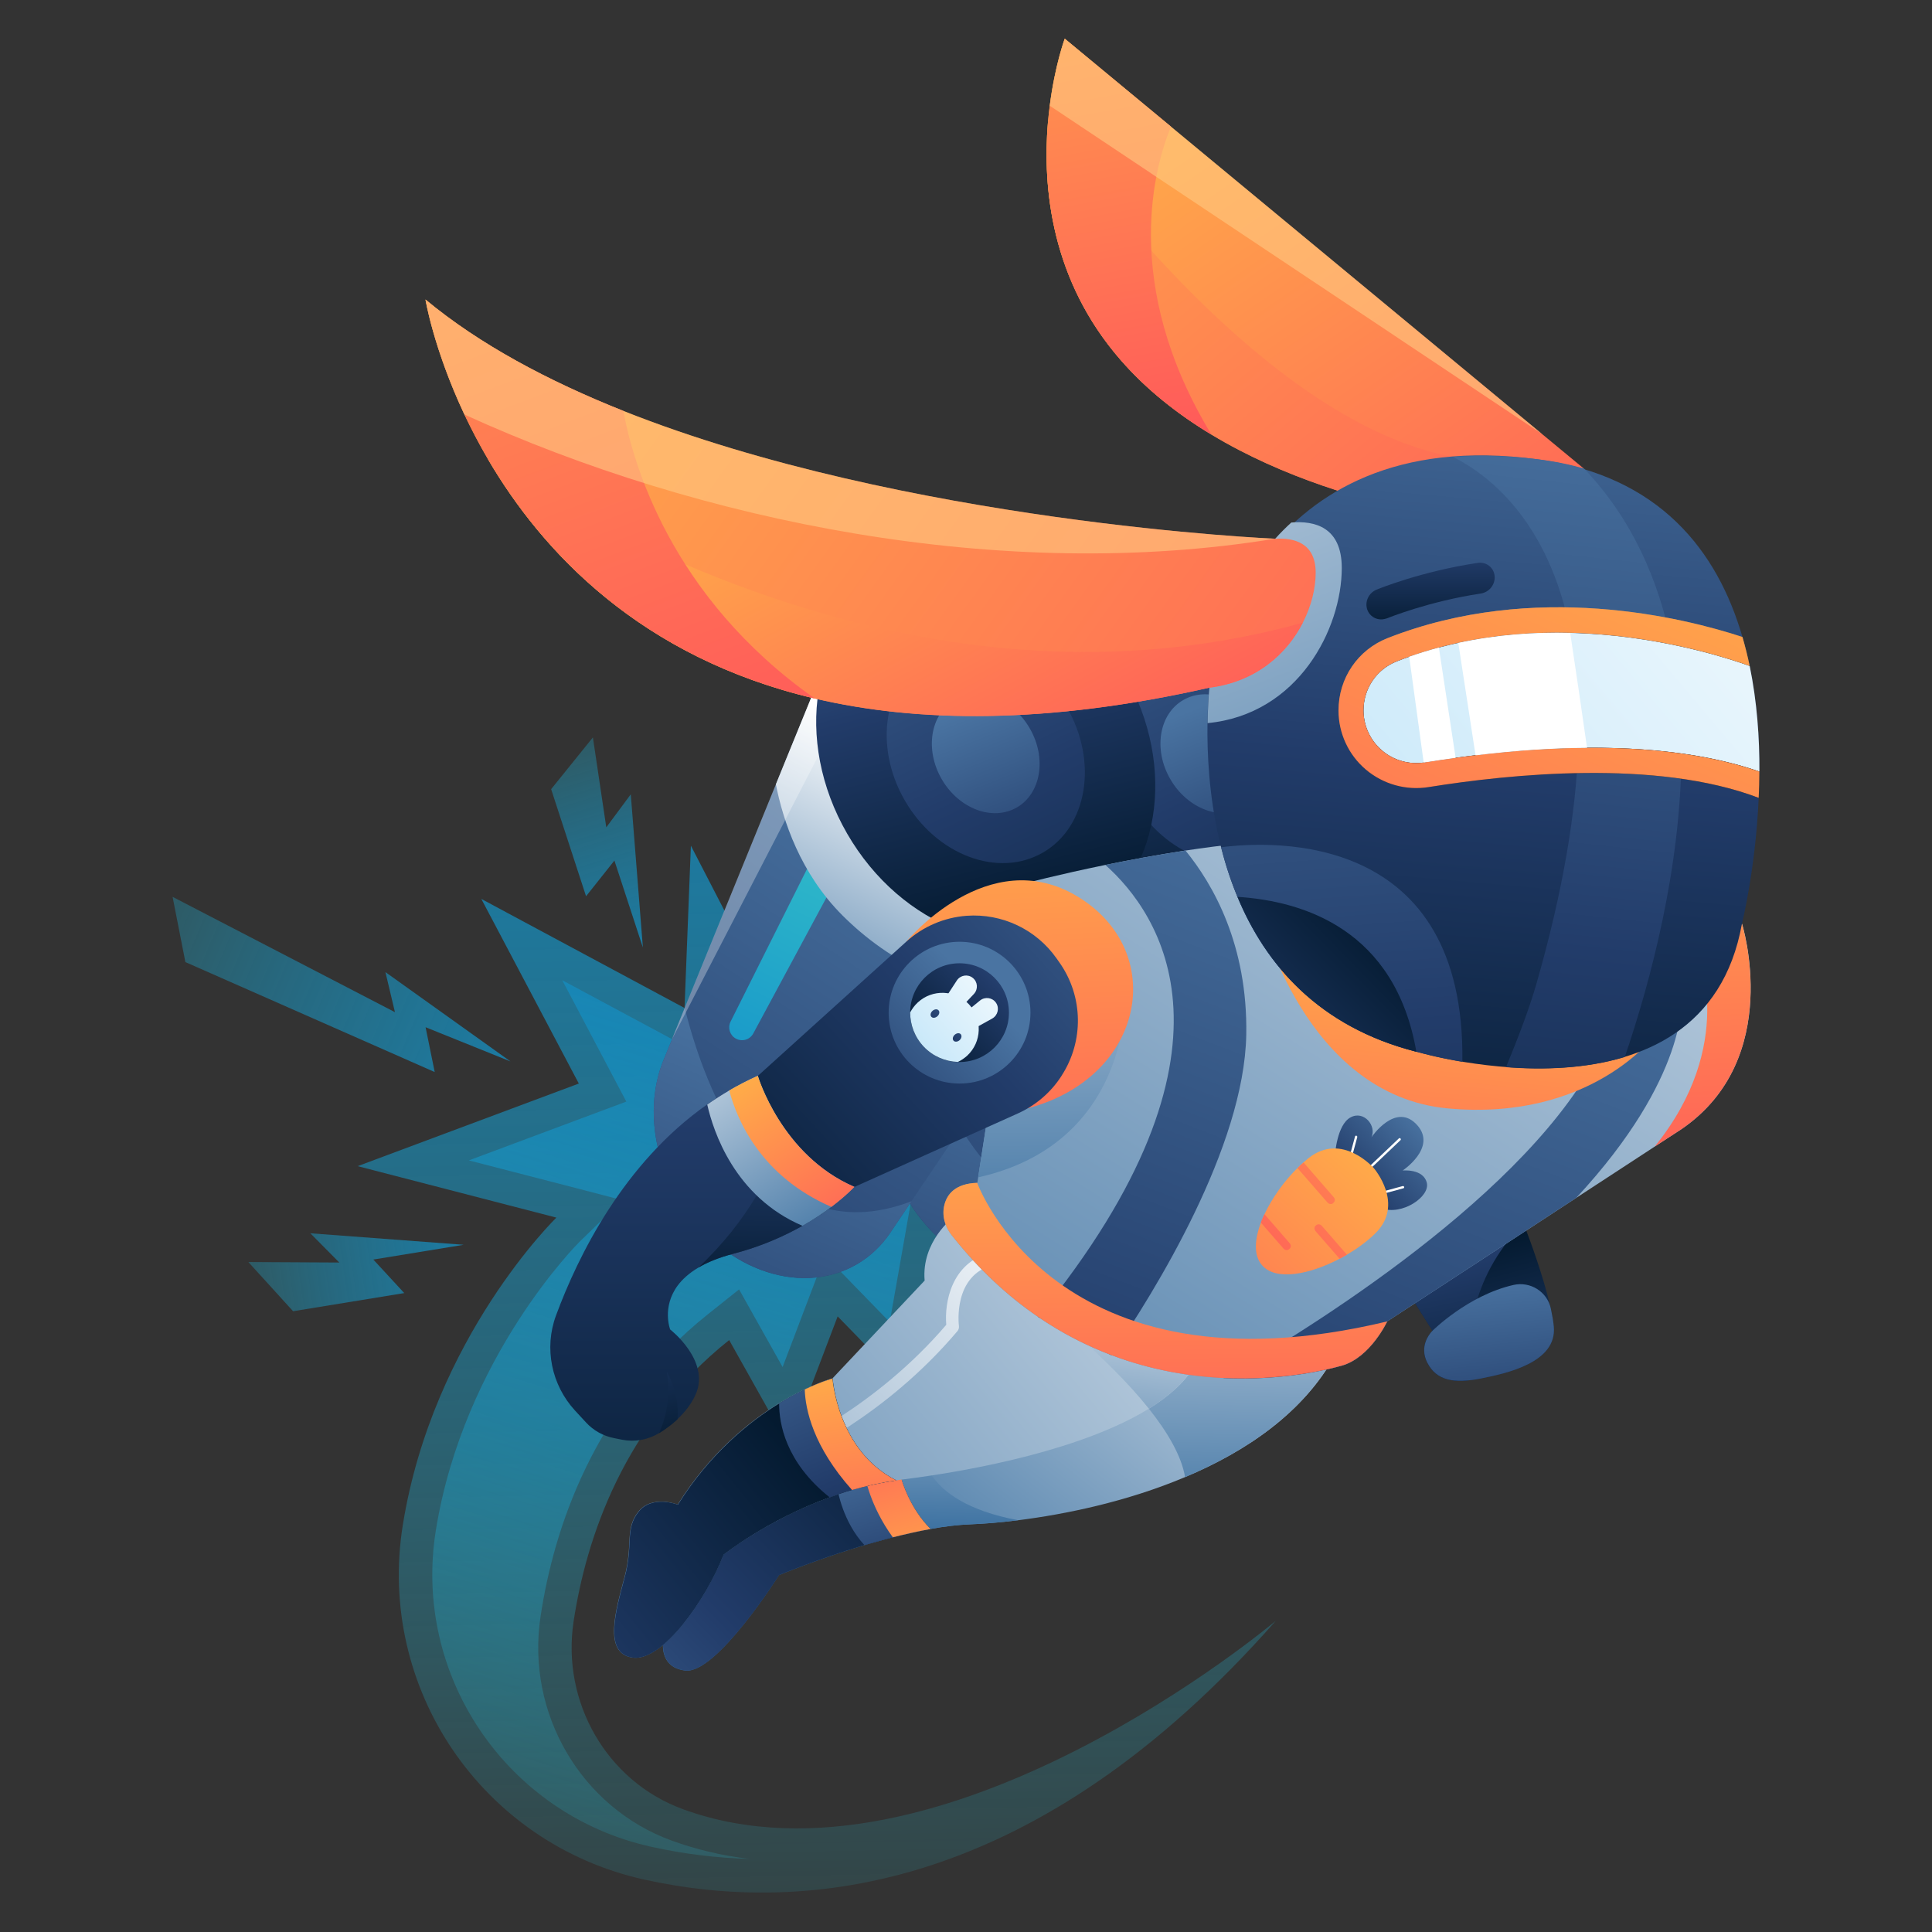<svg width="1500" height="1500" viewBox="0 0 1500 1500" fill="none" xmlns="http://www.w3.org/2000/svg">
<rect x="0" y="0" width="1500" height="1500" fill="#333333" stroke="none"/>
<path d="M445.31 1259.07C455.165 1194.02 484.348 1105.64 566.122 1040.43L612.167 1122.5L650.359 1022.03L707.647 1080.92L733.211 935.422L580.598 742.112L536.4 656.582L531.472 782.607L373.7 697.923L449.391 841.269L277.682 905.398L431.989 945.353C431.989 945.353 336.278 1038.27 312.793 1183.7C292.235 1310.72 374.239 1431.28 499.902 1459.23C624.795 1486.94 804.666 1469.54 990.543 1258.37C990.543 1258.37 730.824 1477.63 530.394 1404.72C471.027 1383.09 435.916 1321.5 445.31 1259.07Z" fill="url(#paint0_linear_200_2)"/>
<path d="M707.953 929.109L690.782 1026.5L668.915 1004.02L640.502 974.761L626.026 1012.87L607.623 1061.37L588.758 1027.73L573.82 1001.09L549.95 1020.11C460.862 1091.09 429.908 1187.09 419.667 1255.14C408.348 1330.28 451.16 1403.41 521.538 1429.05C540.556 1435.98 560.73 1440.75 581.751 1443.22C556.418 1442.6 530.778 1439.37 505.522 1433.82C393.487 1408.96 320.107 1300.95 338.433 1187.86C360.224 1053.29 449.235 964.83 450.082 963.983L483.192 931.804L438.532 920.179L363.997 900.933L458.629 865.597L486.272 855.281L472.489 829.183L436.53 761.051L519.305 805.471L555.879 825.102L557.496 783.607L558.574 755.97L558.651 756.201L560.191 758.125L707.953 929.109Z" fill="url(#paint1_linear_200_2)"/>
<path d="M1044.29 695.69L997.781 765.362L884.976 932.65L868.421 957.286C861.722 967.14 853.022 975.531 842.396 981.69C797.274 1007.71 734.981 984.154 703.18 929.109C682.237 892.926 679.773 852.124 693.325 821.022L698.792 807.627L708.955 782.683L779.795 609.005L786.34 592.915L817.371 516.854L820.682 508.77L1044.29 695.69Z" fill="url(#paint2_linear_200_2)"/>
<path d="M885.053 932.651L868.498 957.286C861.799 967.14 853.098 975.531 842.472 981.69C797.35 1007.71 735.057 984.154 703.257 929.109C682.313 892.926 679.849 852.124 693.401 821.022L709.032 782.683C723.585 840.73 770.554 976.301 885.053 932.651Z" fill="url(#paint3_linear_200_2)"/>
<path d="M858.104 624.325L762.24 802.392C759.622 807.242 753.616 809.012 748.765 806.395C744.068 803.854 742.22 798.004 744.607 793.23L835.158 612.392C838.315 606.003 846.092 603.462 852.483 606.619C858.874 609.775 861.415 617.55 858.258 623.94C858.258 624.094 858.181 624.248 858.104 624.325Z" fill="url(#paint4_linear_200_2)"/>
<path d="M1044.29 695.69L997.781 765.362C924.323 782.222 865.341 744.499 831.616 710.856C798.814 678.138 785.339 637.182 779.795 608.928L786.34 592.838L820.682 508.693L1044.29 695.69Z" fill="url(#paint5_linear_200_2)"/>
<path opacity="0.3" d="M840.78 532.559L698.793 807.55L709.034 782.607L779.873 608.928L786.418 592.838L817.449 516.777L840.78 532.559Z" fill="white"/>
<path d="M1050.37 523.166C1092.26 595.686 1078.09 682.295 1018.65 716.553C959.279 750.812 877.12 719.787 835.233 647.267C793.345 574.747 807.513 488.138 866.956 453.88C926.4 419.621 1008.48 450.646 1050.37 523.166Z" fill="url(#paint6_linear_200_2)"/>
<path d="M1005.63 548.956C1030.12 591.375 1021.8 641.954 987.078 661.971C952.351 681.987 904.38 663.895 879.894 621.476C855.409 579.058 863.725 528.478 898.451 508.462C933.178 488.446 981.226 506.538 1005.63 548.956Z" fill="url(#paint7_linear_200_2)"/>
<path d="M976.991 565.508C990.312 588.527 985.769 616.087 966.904 626.942C948.039 637.797 921.936 627.943 908.615 604.925C895.294 581.906 899.837 554.345 918.702 543.491C937.567 532.559 963.67 542.49 976.991 565.508Z" fill="url(#paint8_linear_200_2)"/>
<path d="M866.881 695.69L820.373 765.362L707.646 932.65L691.091 957.286C684.392 967.14 675.691 975.531 665.066 981.69C619.944 1007.71 557.651 984.154 525.85 929.109C504.907 892.926 502.443 852.124 515.994 821.022L521.461 807.627L531.625 782.683L602.465 609.005L609.01 592.915L640.041 516.854L643.352 508.77L866.881 695.69Z" fill="url(#paint9_linear_200_2)"/>
<path d="M707.646 932.651L691.091 957.286C684.392 967.14 675.691 975.531 665.066 981.69C619.944 1007.71 557.651 984.154 525.85 929.109C504.907 892.926 502.443 852.124 515.994 821.022L531.625 782.683C546.101 840.73 593.071 976.301 707.646 932.651Z" fill="url(#paint10_linear_200_2)"/>
<path d="M680.696 624.325L584.832 802.392C582.214 807.242 576.208 809.012 571.357 806.395C566.66 803.854 564.812 798.004 567.199 793.23L657.75 612.392C660.907 606.003 668.684 603.462 675.075 606.619C681.466 609.775 684.007 617.55 680.85 623.94C680.773 624.094 680.696 624.248 680.696 624.325Z" fill="url(#paint11_linear_200_2)"/>
<path d="M866.88 695.69L820.372 765.362C746.915 782.222 687.933 744.499 654.207 710.856C621.406 678.138 607.931 637.182 602.387 608.928L608.932 592.838L643.273 508.693L866.88 695.69Z" fill="url(#paint12_linear_200_2)"/>
<path opacity="0.3" d="M663.372 532.559L521.385 807.55L531.549 782.607L602.388 608.928L608.933 592.838L639.964 516.777L663.372 532.559Z" fill="white"/>
<path d="M872.887 523.166C914.774 595.686 900.607 682.295 841.163 716.553C781.796 750.812 699.638 719.787 657.75 647.267C615.862 574.747 630.03 488.138 689.474 453.88C748.918 419.621 830.999 450.646 872.887 523.166Z" fill="url(#paint13_linear_200_2)"/>
<path d="M828.228 548.956C852.714 591.375 844.398 641.954 809.672 661.971C774.945 681.987 726.974 663.895 702.488 621.476C678.002 579.058 686.318 528.478 721.045 508.462C755.772 488.446 803.743 506.538 828.228 548.956Z" fill="url(#paint14_linear_200_2)"/>
<path d="M799.506 565.508C812.827 588.527 808.284 616.087 789.419 626.942C770.555 637.797 744.452 627.943 731.131 604.925C717.81 581.906 722.353 554.345 741.218 543.491C760.16 532.559 786.262 542.49 799.506 565.508Z" fill="url(#paint15_linear_200_2)"/>
<path d="M1036.51 1052.13C1011.95 1096.86 967.52 1126.88 920.089 1146.82C874.736 1165.99 826.688 1175.77 790.499 1180.31C775.869 1182.16 763.241 1183.08 753.539 1183.47C743.837 1183.85 733.288 1185.08 722.431 1187.09C706.8 1189.86 690.476 1194.01 675.23 1198.4C636.885 1209.57 604.776 1222.88 604.776 1222.88C604.776 1222.88 556.343 1299.64 532.165 1297.02C517.689 1295.4 514.686 1285.17 514.609 1277.24C514.609 1271.92 515.841 1267.61 515.841 1267.61L532.858 1178.77L655.441 1100.32L764.935 1030.27L835.081 1035.96L893.986 1040.74L1036.51 1052.13Z" fill="url(#paint16_linear_200_2)"/>
<path d="M1036.51 1052.13C1011.95 1096.86 967.52 1126.88 920.088 1146.82C917.316 1130.35 906.459 1111.87 891.983 1093.7C875.505 1072.99 854.407 1052.67 835.08 1035.81C807.207 1011.41 783.26 994.316 783.26 994.316L807.592 987.156L894.062 1040.58L1036.51 1052.13Z" fill="url(#paint17_linear_200_2)"/>
<path d="M790.574 1180.31C775.944 1182.16 763.317 1183.08 753.615 1183.47C743.913 1183.85 733.364 1185.08 722.507 1187.09C706.876 1189.86 690.552 1194.01 675.306 1198.4C672.996 1179.23 668.992 1140.36 668.992 1140.36L715.808 1121.8C715.731 1121.8 711.188 1165.61 790.574 1180.31Z" fill="url(#paint18_linear_200_2)"/>
<path d="M722.508 1187.09C705.414 1190.17 687.55 1194.78 671.149 1199.63C634.652 1210.49 604.93 1222.88 604.93 1222.88C604.93 1222.88 556.497 1299.64 532.319 1297.02C508.142 1294.4 515.995 1267.54 515.995 1267.54L533.012 1178.69L655.596 1100.25L707.493 1093.78L709.187 1093.55L717.349 1092.55L714.115 1103.1L700.024 1148.82C699.947 1148.82 706.415 1171.3 722.508 1187.09Z" fill="url(#paint19_linear_200_2)"/>
<path d="M722.508 1187.09C712.806 1188.86 702.95 1191.09 693.171 1193.55C685.702 1195.48 678.31 1197.56 671.149 1199.63C654.286 1181.47 650.359 1156.83 650.359 1156.83L707.493 1093.78L708.648 1092.55L709.187 1093.55L714.115 1103.1L708.34 1121.8L700.024 1148.82C699.947 1148.82 706.415 1171.3 722.508 1187.09Z" fill="url(#paint20_linear_200_2)"/>
<path d="M722.506 1187.09C712.804 1188.86 702.948 1191.09 693.169 1193.55C675.151 1168.76 671.609 1146.05 671.609 1146.05C671.609 1146.05 693.862 1131.35 708.338 1121.73L700.022 1148.75C699.945 1148.82 706.413 1171.3 722.506 1187.09Z" fill="url(#paint21_linear_200_2)"/>
<path d="M927.096 1060.98C919.704 1073.3 907.461 1084.16 891.984 1093.7C842.089 1124.5 758.929 1141.51 699.948 1148.75C698.562 1148.9 697.176 1149.13 695.79 1149.36C620.484 1159.99 561.657 1207.1 561.657 1207.1C552.494 1230.81 533.321 1261.61 514.687 1277.16C506.448 1284.01 498.286 1287.94 491.202 1286.94C468.025 1283.78 478.035 1250.14 484.888 1224.42C491.741 1198.63 484.888 1187.63 495.437 1173.92C505.986 1160.22 526.16 1168.15 526.16 1168.15C575.901 1088.93 646.356 1070.15 646.356 1070.15L717.889 994.239C715.271 963.83 739.987 945.276 739.987 945.276L807.67 987.079L894.14 1040.51L927.096 1060.98Z" fill="url(#paint22_linear_200_2)"/>
<path d="M614.093 1131.81C612.245 1131.81 610.397 1130.73 609.627 1128.89C608.549 1126.42 609.704 1123.57 612.168 1122.5C612.861 1122.19 679.62 1093.01 734.674 1028.57C733.211 1011.56 738.447 980.612 768.631 972.606C771.249 971.913 773.867 973.453 774.56 976.07C775.253 978.688 773.713 981.305 771.095 981.998C739.91 990.312 744.299 1027.96 744.53 1029.57C744.684 1030.88 744.299 1032.27 743.452 1033.35C686.55 1100.71 618.867 1130.27 616.018 1131.5C615.402 1131.73 614.709 1131.81 614.093 1131.81Z" fill="url(#paint23_linear_200_2)"/>
<path d="M927.095 1060.98C919.703 1073.3 907.46 1084.16 891.983 1093.7C875.505 1072.99 854.407 1052.67 835.08 1035.81C807.207 1011.41 783.26 994.316 783.26 994.316L807.592 987.156L894.062 1040.58L927.095 1060.98Z" fill="url(#paint24_linear_200_2)"/>
<path d="M695.865 1149.36C677.385 1151.98 659.906 1156.75 644.121 1162.53C595.304 1180.31 561.809 1207.1 561.809 1207.1C548.642 1241.28 514.531 1290.17 491.354 1287.01C468.177 1283.86 478.187 1250.21 485.04 1224.5C491.893 1198.71 485.04 1187.7 495.589 1174C506.138 1160.3 526.312 1168.23 526.312 1168.23C551.183 1128.65 581.213 1104.17 605.006 1089.55C628.875 1074.92 646.508 1070.22 646.508 1070.22C646.508 1070.22 650.127 1126.35 695.865 1149.36Z" fill="url(#paint25_linear_200_2)"/>
<path d="M695.867 1149.36C683.932 1151.06 672.459 1153.67 661.525 1156.83C655.519 1158.52 649.744 1160.45 644.123 1162.53C609.859 1135.2 604.854 1105.17 604.931 1089.55C612.246 1085.08 618.945 1081.54 624.796 1078.77C637.963 1072.53 646.356 1070.3 646.356 1070.3C646.356 1070.3 650.129 1126.35 695.867 1149.36Z" fill="url(#paint26_linear_200_2)"/>
<path d="M695.867 1149.36C683.932 1151.06 672.46 1153.67 661.526 1156.83C631.342 1123.03 625.336 1094.55 624.797 1078.77C637.964 1072.53 646.357 1070.3 646.357 1070.3C646.357 1070.3 650.13 1126.35 695.867 1149.36Z" fill="url(#paint27_linear_200_2)"/>
<path d="M1149.47 1070.3C1146.23 1070.92 1143.15 1071.45 1140.31 1071.69C1124.83 1073.3 1114.2 1069.84 1108.12 1057.91C1101.96 1045.74 1109.35 1036.27 1111.58 1033.81C1111.97 1033.42 1112.2 1033.19 1112.2 1033.19L1095.88 1007.48L1181.27 951.82L1183.12 950.588C1183.12 950.588 1191.9 972.606 1198.67 995.701C1202.29 1007.86 1205.37 1020.41 1206.29 1030.04C1208.91 1057.83 1170.03 1066.22 1149.47 1070.3Z" fill="url(#paint28_linear_200_2)"/>
<path d="M1140.31 1071.69C1124.83 1073.3 1114.2 1069.84 1108.12 1057.91C1101.96 1045.74 1109.35 1036.27 1111.58 1033.81C1111.97 1033.42 1112.2 1033.19 1112.2 1033.19L1095.88 1007.48L1181.27 951.82C1140.77 992.622 1138.23 1043.12 1140.31 1071.69Z" fill="url(#paint29_linear_200_2)"/>
<path d="M1149.47 1070.3C1128.99 1074.3 1115.36 1072.07 1108.12 1057.91C1101.96 1045.74 1109.35 1036.27 1111.59 1033.81C1111.97 1033.42 1112.2 1033.19 1112.2 1033.19C1112.2 1033.19 1139.77 1005.63 1175.11 997.626C1188.2 994.7 1201.21 1002.86 1204.06 1015.95C1205.14 1021.03 1205.99 1025.8 1206.37 1029.96C1208.91 1057.83 1170.03 1066.22 1149.47 1070.3Z" fill="url(#paint30_linear_200_2)"/>
<path d="M1305.47 876.682L1284.68 890.232L1223.77 930.033L1077.01 1025.96C1077.01 1025.96 1064 1053.98 1041.75 1060.29C1032.28 1062.99 996.702 1072.15 949.886 1069.91C923.552 1068.68 893.677 1063.76 862.877 1052.13H862.8C844.012 1044.97 824.839 1035.35 805.897 1022.42C782.797 1006.63 760.006 985.847 738.831 958.902C733.595 952.282 731.208 943.659 733.287 935.499C735.366 927.261 741.757 918.947 758.774 918.408L759.467 914.097L779.486 784.993L794.886 686.067C794.886 686.067 821.066 679.138 858.257 671.517C876.891 667.745 898.22 663.741 920.473 660.354C949.039 656.043 978.915 652.733 1006.02 652.04C1075.7 650.423 1243.64 689.993 1317.1 708.239C1339.04 713.628 1352.52 717.246 1352.52 717.246C1352.52 717.246 1385.4 822.023 1305.47 876.682Z" fill="url(#paint31_linear_200_2)"/>
<path d="M759.391 914.097L779.41 784.993L873.427 774.908C873.427 774.908 877.277 887.845 759.391 914.097Z" fill="url(#paint32_linear_200_2)"/>
<path d="M1305.47 876.682L1284.68 890.232C1348.97 810.86 1318.1 740.111 1318.1 740.111L1317.02 708.239C1338.96 713.628 1352.44 717.246 1352.44 717.246C1352.44 717.246 1385.4 822.023 1305.47 876.682Z" fill="url(#paint33_linear_200_2)"/>
<path d="M1223.77 930.033L1077.01 1025.96C1077.01 1025.96 1064 1053.98 1041.75 1060.29C1032.27 1062.99 996.7 1072.15 949.885 1069.92C998.471 1042.43 1176.34 936.5 1237.79 824.409L1305.47 774.908C1305.47 774.908 1311.4 835.649 1223.77 930.033Z" fill="url(#paint34_linear_200_2)"/>
<path d="M967.595 803.392C965.978 890.617 896.756 1002.55 862.876 1052.13H862.799L805.896 1022.42C974.833 815.171 899.99 708.701 858.179 671.517C876.813 667.745 898.142 663.741 920.395 660.354C942.032 686.837 968.827 733.952 967.595 803.392Z" fill="url(#paint35_linear_200_2)"/>
<path d="M978.992 710.856C978.992 710.856 1012.79 850.431 1124.29 860.593C1235.79 870.755 1285.14 803.393 1285.14 803.393L978.992 710.856Z" fill="url(#paint36_linear_200_2)"/>
<path d="M1229.78 363.885L1151.7 405.457C1151.7 405.457 1132.22 403.763 1102.58 397.681C1060.07 388.982 996.856 371.429 940.493 337.402C914.698 321.851 890.366 302.835 870.115 279.586C816.139 217.69 809.363 145.863 813.598 95.207C813.983 90.664 814.445 86.353 814.984 82.196C818.988 50.632 826.611 30.077 826.611 30.077L909.077 98.363L1197.59 337.325H1197.67L1229.78 363.885Z" fill="url(#paint37_linear_200_2)"/>
<path d="M1128.22 354.8L1102.58 397.604C1060.07 388.905 996.856 371.352 940.493 337.325C914.698 321.774 890.366 302.758 870.115 279.509C816.139 217.613 809.363 145.786 813.598 95.129C861.645 161.875 994.007 329.857 1128.22 354.8Z" fill="url(#paint38_linear_200_2)"/>
<path d="M940.493 337.325C914.698 321.774 890.366 302.758 870.115 279.509C774.79 170.19 826.688 30 826.688 30L909.154 98.286C897.219 127.155 869.191 219.768 940.493 337.325Z" fill="url(#paint39_linear_200_2)"/>
<path opacity="0.6" d="M1197.75 337.325L815.061 82.119C819.065 50.555 826.687 30 826.687 30L909.154 98.286L1197.75 337.325Z" fill="#FFCA83"/>
<path d="M1358.44 517.008C1356.83 509.463 1355.06 501.919 1352.82 494.528C1333.5 428.013 1288.76 369.273 1193.59 356.571C972.754 327.085 940.183 521.935 940.183 521.935C940.183 521.935 902.992 768.672 1102.27 817.173C1102.27 817.173 1323.02 881.147 1352.44 717.169C1352.44 717.169 1362.99 675.058 1365.45 619.475C1365.76 612.854 1365.91 606.08 1365.99 599.074C1366.14 572.899 1364.14 544.722 1358.44 517.008Z" fill="url(#paint40_linear_200_2)"/>
<path d="M1305.47 585.063C1305.08 673.288 1281.75 761.051 1261.5 820.637C1230.86 829.952 1197.44 830.722 1169.26 828.567C1178.88 805.24 1187.43 782.761 1192.66 764.515C1213.76 691.225 1223.46 630.715 1225.39 580.675C1226.7 546.108 1224.39 516.623 1219.46 491.372C1202.67 405.148 1156.55 369.119 1128.29 354.8C1148 353.26 1169.72 353.722 1193.74 356.571C1206.76 358.111 1218.69 360.574 1229.86 363.807C1266.89 402.685 1287.76 450.108 1297.85 500.379C1303.31 528.017 1305.62 556.578 1305.47 585.063Z" fill="url(#paint41_linear_200_2)"/>
<path d="M1365.99 599.074C1336.43 588.758 1293.31 580.136 1232.17 580.597C1196.59 580.828 1154.86 584.139 1106.2 591.991C1105.89 591.991 1105.66 592.068 1105.35 592.145C1093.72 593.762 1081.94 590.375 1073.01 582.753C1063.85 574.978 1058.61 563.584 1058.61 551.574C1058.61 534.56 1068.78 519.625 1084.56 513.466C1087.72 512.235 1090.95 511.003 1094.11 509.925C1136.84 494.759 1180.12 490.371 1219.08 491.372C1285.53 492.988 1339.66 510.31 1358.45 517.008C1364.15 544.722 1366.15 572.899 1365.99 599.074Z" fill="url(#paint42_linear_200_2)"/>
<path d="M1365.99 599.074C1365.99 606.08 1365.76 612.854 1365.45 619.475C1286.07 589.143 1171.49 601.076 1109.27 611.084C1091.72 613.932 1073.93 608.928 1060.38 597.457C1046.91 585.986 1039.21 569.281 1039.21 551.574C1039.21 526.554 1054.22 504.459 1077.47 495.375C1191.36 450.724 1307.24 479.593 1352.82 494.528C1354.98 501.919 1356.83 509.463 1358.44 517.008C1327.88 505.999 1203.14 466.89 1084.56 513.39C1068.77 519.548 1058.61 534.56 1058.61 551.497C1058.61 563.507 1063.84 574.824 1073.01 582.676C1082.17 590.452 1094.26 593.839 1106.19 591.914C1238.56 570.666 1319.25 582.83 1365.99 599.074Z" fill="url(#paint43_linear_200_2)"/>
<path d="M1365.99 599.074C1365.99 606.08 1365.76 612.854 1365.45 619.475C1286.07 589.143 1171.49 601.076 1109.27 611.084C1091.72 613.932 1073.93 608.928 1060.38 597.457C1046.91 585.986 1039.21 569.281 1039.21 551.574C1039.21 526.554 1054.22 504.459 1077.47 495.375C1191.36 450.724 1307.24 479.593 1352.82 494.528C1354.98 501.919 1356.83 509.463 1358.44 517.008C1327.88 505.999 1203.14 466.89 1084.56 513.39C1068.77 519.548 1058.61 534.56 1058.61 551.497C1058.61 563.507 1063.84 574.824 1073.01 582.676C1082.17 590.452 1094.26 593.839 1106.19 591.914C1238.56 570.666 1319.25 582.83 1365.99 599.074Z" fill="url(#paint44_linear_200_2)"/>
<path d="M1132.22 499.147C1162.17 492.681 1191.66 490.679 1219.08 491.372C1223.23 518.394 1228.39 554.038 1232.17 580.598C1206.6 580.752 1177.8 582.522 1145.62 586.449L1132.22 499.147ZM1117.13 502.766C1109.43 504.844 1101.81 507.154 1094.11 509.848L1105.35 592.068C1105.66 592.068 1105.89 591.991 1106.19 591.914C1114.36 590.606 1122.29 589.451 1130.14 588.373L1117.13 502.766Z" fill="white"/>
<path d="M1072.86 480.902C1068.01 481.133 1063.39 478.284 1061.61 473.511C1059.38 467.352 1062.54 460.347 1068.78 457.806C1070.16 457.19 1103.58 443.564 1147.31 437.02C1153.86 436.019 1159.79 440.562 1160.4 447.105C1161.1 453.649 1156.32 459.808 1149.7 460.809C1109.12 466.89 1077.25 479.901 1076.94 480.055C1075.55 480.517 1074.17 480.825 1072.86 480.902Z" fill="url(#paint45_linear_200_2)"/>
<path d="M1135.38 824.409C1115.28 821.022 1102.27 817.25 1102.27 817.25C1101.35 817.019 1100.5 816.788 1099.57 816.557C1023.5 797.157 982.458 748.579 960.744 696.306C955.431 683.527 951.273 670.593 948.039 657.814C989.465 652.502 1137.77 646.035 1135.38 824.409Z" fill="url(#paint46_linear_200_2)"/>
<path d="M1099.65 816.557C1023.57 797.157 982.534 748.579 960.82 696.306C1012.26 699.617 1083.17 721.865 1099.65 816.557Z" fill="url(#paint47_linear_200_2)"/>
<path d="M1041.75 440.947C1041.75 487.908 1008.25 554.577 937.568 561.428C937.722 550.111 938.338 540.719 938.954 533.945C939.647 526.323 940.263 522.012 940.263 522.012C940.263 522.012 947.347 465.659 990.082 418.236C993.932 413.925 998.09 409.768 1002.56 405.687C1020.5 404.148 1041.75 409.075 1041.75 440.947Z" fill="url(#paint48_linear_200_2)"/>
<path d="M1021.5 444.565C1021.5 456.575 1018.26 470.278 1011.56 483.366C999.242 507.539 975.295 529.326 938.952 533.868C812.827 562.429 712.342 561.044 632.494 542.259C497.052 510.387 420.822 428.167 378.857 356.494C371.85 344.561 365.844 332.937 360.608 321.928C336.739 271.272 330.348 232.625 330.348 232.625C372.312 267.499 425.75 295.907 483.962 319.079C703.025 406.072 990.079 418.313 990.079 418.313C1004.71 417.389 1021.42 421.47 1021.5 444.565Z" fill="url(#paint49_linear_200_2)"/>
<path d="M1011.49 483.442C999.165 507.616 975.219 529.402 938.875 533.944C812.75 562.506 712.265 561.12 632.417 542.336C497.052 510.387 420.822 428.167 378.857 356.494C500.132 434.711 745.837 557.194 1011.49 483.442Z" fill="url(#paint50_linear_200_2)"/>
<path d="M632.494 542.259C371.465 480.748 330.348 232.548 330.348 232.548C372.312 267.422 425.75 295.83 483.962 319.002C491.123 358.188 520.151 463.195 632.494 542.259Z" fill="url(#paint51_linear_200_2)"/>
<path opacity="0.6" d="M990.079 418.236C778.254 452.879 543.482 405.379 360.608 321.851C336.739 271.194 330.348 232.548 330.348 232.548C372.312 267.422 425.75 295.83 483.962 319.002C703.025 406.072 990.079 418.236 990.079 418.236Z" fill="#FFCA83"/>
<path d="M703.719 731.026C703.719 731.026 767.166 653.733 836.928 696.229C906.689 738.725 889.519 836.111 797.889 860.516L703.719 731.026Z" fill="url(#paint52_linear_200_2)"/>
<path d="M588.373 835.341L703.719 731.027C716.654 719.325 733.055 712.319 750.457 711.01C777.946 709.009 804.511 721.557 820.373 744.191L822.76 747.578C841.009 773.676 841.625 808.243 824.3 835.034L823.992 835.572C815.83 848.198 804.126 858.206 790.343 864.442L663.294 921.565H611.627L576.9 857.59L588.373 835.341Z" fill="url(#paint53_linear_200_2)"/>
<path d="M744.992 841.269C775.398 841.269 800.047 816.625 800.047 786.225C800.047 755.825 775.398 731.181 744.992 731.181C714.586 731.181 689.938 755.825 689.938 786.225C689.938 816.625 714.586 841.269 744.992 841.269Z" fill="url(#paint54_linear_200_2)"/>
<path d="M744.99 824.563C766.168 824.563 783.336 807.399 783.336 786.225C783.336 765.051 766.168 747.886 744.99 747.886C723.812 747.886 706.645 765.051 706.645 786.225C706.645 807.399 723.812 824.563 744.99 824.563Z" fill="url(#paint55_linear_200_2)"/>
<path d="M738.446 790.536L728.744 782.914L742.912 761.205C745.684 757.048 751.382 756.124 755.232 759.203C759.159 762.283 759.544 768.056 756.156 771.675L738.446 790.536Z" fill="url(#paint56_linear_200_2)"/>
<path d="M740.832 793.153L747.762 803.315L770.4 790.767C774.712 788.303 776.098 782.684 773.326 778.603C770.554 774.446 764.779 773.676 760.929 776.756L740.832 793.153Z" fill="url(#paint57_linear_200_2)"/>
<path d="M712.496 778.372C710.032 780.682 708.108 783.299 706.645 786.071C706.645 795.694 710.186 805.317 717.347 812.785C724.508 820.252 734.056 824.178 743.681 824.486C746.299 823.255 748.686 821.638 750.919 819.636C762.315 809.012 762.931 791.229 752.382 779.835C741.756 768.441 723.892 767.748 712.496 778.372Z" fill="url(#paint58_linear_200_2)"/>
<path d="M727.821 788.996C726.281 790.382 724.202 790.613 723.124 789.458C722.046 788.303 722.431 786.225 723.971 784.839C725.511 783.453 727.59 783.222 728.668 784.377C729.746 785.532 729.361 787.61 727.821 788.996Z" fill="url(#paint59_linear_200_2)"/>
<path d="M745.069 807.55C743.529 808.935 741.45 809.166 740.372 808.011C739.294 806.857 739.679 804.778 741.219 803.392C742.759 802.007 744.838 801.776 745.916 802.931C746.917 804.085 746.609 806.087 745.069 807.55Z" fill="url(#paint60_linear_200_2)"/>
<path d="M663.371 921.488C663.371 921.488 649.511 936.654 623.1 951.666C608.779 959.749 590.838 967.833 569.432 973.376C557.959 976.378 549.027 980.073 542.097 984.231C534.859 988.542 529.7 993.315 526.158 998.088C513.684 1014.95 520.306 1032.19 520.306 1032.19C520.306 1032.19 551.491 1056.37 540.249 1082.31C536.861 1090.09 531.625 1096.55 525.927 1101.86C521.153 1106.33 516.071 1109.95 511.528 1112.72C503.058 1117.95 492.817 1119.72 482.961 1117.8L476.878 1116.57C468.408 1114.95 460.709 1110.64 454.934 1104.33L446.464 1095.17C428.138 1075.23 422.286 1046.74 431.68 1021.34C448.697 975.3 484.116 903.011 549.104 857.436C561.116 848.968 574.206 841.5 588.297 835.187C588.297 835.187 594.303 855.434 610.088 877.375C621.868 893.85 639.116 911.095 663.371 921.488Z" fill="url(#paint61_linear_200_2)"/>
<path d="M663.37 921.488C663.37 921.488 649.51 936.654 623.099 951.666C608.777 959.749 590.836 967.833 569.431 973.376C557.958 976.378 549.026 980.073 542.096 984.23C581.442 947.278 600.769 907.553 610.163 877.529C621.867 893.85 639.115 911.095 663.37 921.488Z" fill="url(#paint62_linear_200_2)"/>
<path d="M526.004 1101.94C521.23 1106.41 516.148 1110.02 511.605 1112.8C512.144 1111.79 522.154 1091.78 517.765 1065.14C517.688 1065.22 527.698 1080.77 526.004 1101.94Z" fill="url(#paint63_linear_200_2)"/>
<path d="M663.373 921.488C663.373 921.488 657.29 928.108 645.509 937.039C639.503 941.581 632.034 946.662 623.102 951.743C570.28 929.186 553.802 878.299 549.105 857.59C554.572 853.741 560.27 850.122 566.122 846.658C573.206 842.501 580.598 838.729 588.298 835.264C588.375 835.341 606.547 897.006 663.373 921.488Z" fill="url(#paint64_linear_200_2)"/>
<path d="M663.371 921.488C663.371 921.488 657.288 928.108 645.507 937.039C590.76 913.25 572.203 869.6 566.197 846.658C573.281 842.501 580.673 838.729 588.373 835.264C588.373 835.341 606.545 897.006 663.371 921.488Z" fill="url(#paint65_linear_200_2)"/>
<path d="M1077.01 1025.96C1077.01 1025.96 1064 1053.98 1041.75 1060.29C1019.8 1066.45 856.333 1108.02 738.755 958.825C733.519 952.205 731.132 943.582 733.211 935.422C735.29 927.185 741.68 918.87 758.697 918.331C758.697 918.408 819.45 1087.62 1077.01 1025.96Z" fill="url(#paint66_linear_200_2)"/>
<path d="M1036.51 896.621C1036.51 896.621 1037.9 873.449 1048.44 867.598C1058.99 861.747 1069 874.296 1064.77 882.995C1064.77 882.995 1083.86 854.665 1100.57 873.834C1115.59 891.156 1089.02 908.785 1089.02 908.785C1089.02 908.785 1104.81 907.168 1107.73 918.1C1110.74 929.032 1088.25 944.121 1072.55 938.039L1036.51 896.621Z" fill="url(#paint67_linear_200_2)"/>
<path d="M1047.29 902.472C1046.98 902.241 1046.75 901.78 1046.9 901.395L1052.06 882.302C1052.22 881.84 1052.68 881.609 1053.14 881.763C1053.6 881.917 1053.91 882.456 1053.76 882.918L1048.6 902.01C1048.44 902.472 1047.98 902.703 1047.52 902.549C1047.44 902.549 1047.37 902.472 1047.29 902.472Z" fill="white"/>
<path d="M1059.84 910.402C1059.76 910.325 1059.76 910.325 1059.69 910.248C1059.3 909.863 1059.3 909.324 1059.69 908.939L1086.1 883.842C1086.4 883.534 1087.02 883.534 1087.33 883.919C1087.71 884.304 1087.71 884.843 1087.33 885.228L1060.92 910.325C1060.61 910.633 1060.15 910.633 1059.84 910.402Z" fill="white"/>
<path d="M1069.39 927.724C1069.24 927.57 1069.08 927.416 1069 927.262C1068.85 926.8 1069.08 926.261 1069.54 926.184L1089.02 920.872C1089.49 920.718 1090.03 921.026 1090.18 921.488C1090.33 921.95 1090.1 922.489 1089.64 922.566L1070.16 927.878C1069.85 927.955 1069.54 927.878 1069.39 927.724Z" fill="white"/>
<path d="M1045.75 974.146C1043.82 975.223 1041.98 976.301 1040.05 977.302C1016.95 989.389 990.695 994.855 979.838 982.306C973.216 974.684 973.986 962.444 978.991 949.202C979.838 946.97 980.762 944.814 981.763 942.659C987.769 929.879 997.163 916.869 1007.4 906.784C1008.94 905.244 1010.48 903.781 1012.1 902.395C1013.41 901.241 1014.72 900.163 1016.03 899.085C1041.98 878.607 1066.62 906.938 1066.62 906.938C1066.62 906.938 1091.26 935.268 1067.31 958.056C1061.38 963.83 1053.83 969.373 1045.75 974.146Z" fill="url(#paint68_linear_200_2)"/>
<path d="M1035.43 933.728L1034.97 934.19C1033.82 935.191 1031.81 934.96 1030.66 933.651L1007.4 906.938C1008.94 905.398 1010.48 903.935 1012.1 902.549L1035.51 929.494C1036.66 930.726 1036.66 932.651 1035.43 933.728Z" fill="url(#paint69_linear_200_2)"/>
<path d="M1045.75 974.145C1043.82 975.223 1041.98 976.301 1040.05 977.302L1021.42 955.9C1020.26 954.514 1020.26 952.59 1021.49 951.589L1021.96 951.204C1023.19 950.126 1025.11 950.434 1026.27 951.743L1045.75 974.145Z" fill="url(#paint70_linear_200_2)"/>
<path d="M1001.25 969.526L1000.78 969.911C999.552 970.989 997.627 970.681 996.472 969.372L978.916 949.202C979.763 946.97 980.687 944.814 981.688 942.659L1001.25 965.138C1002.48 966.601 1002.48 968.526 1001.25 969.526Z" fill="url(#paint71_linear_200_2)"/>
<path d="M427.906 612.7L455.01 695.844L477.032 668.13L499.131 735.645L489.737 616.703L470.718 642.34L460.323 572.514L427.906 612.7Z" fill="url(#paint72_linear_200_2)"/>
<path d="M227.553 1018.03L313.869 1003.94L289.846 977.918L359.992 966.447L240.951 957.517L263.435 980.227L192.826 979.843L227.553 1018.03Z" fill="url(#paint73_linear_200_2)"/>
<path d="M143.933 746.962L337.51 832.339L330.426 797.542L396.337 824.101L299.241 754.738L306.633 785.84L134 696.306L143.933 746.962Z" fill="url(#paint74_linear_200_2)"/>
<defs>
<linearGradient id="paint0_linear_200_2" x1="620.576" y1="371.738" x2="644.923" y2="1642.88" gradientUnits="userSpaceOnUse">
<stop stop-color="#1481B4"/>
<stop offset="0.5" stop-color="#1B9CC9" stop-opacity="0.5"/>
<stop offset="1" stop-color="#36C3C9" stop-opacity="0"/>
</linearGradient>
<linearGradient id="paint1_linear_200_2" x1="630.33" y1="661.395" x2="346.876" y2="1581.18" gradientUnits="userSpaceOnUse">
<stop stop-color="#1481B4"/>
<stop offset="0.5" stop-color="#1B9CC9" stop-opacity="0.5"/>
<stop offset="1" stop-color="#36C3C9" stop-opacity="0"/>
</linearGradient>
<linearGradient id="paint2_linear_200_2" x1="429.828" y1="1377.18" x2="913.396" y2="631.36" gradientUnits="userSpaceOnUse">
<stop stop-color="#03192E"/>
<stop offset="0.5" stop-color="#223C6A"/>
<stop offset="1" stop-color="#4A74A2"/>
</linearGradient>
<linearGradient id="paint3_linear_200_2" x1="573.23" y1="1364.64" x2="815.703" y2="815.118" gradientUnits="userSpaceOnUse">
<stop stop-color="#03192E"/>
<stop offset="0.5" stop-color="#223C6A"/>
<stop offset="1" stop-color="#4A74A2"/>
</linearGradient>
<linearGradient id="paint4_linear_200_2" x1="662.028" y1="992.742" x2="847.039" y2="615.643" gradientUnits="userSpaceOnUse">
<stop stop-color="#1481B4"/>
<stop offset="0.5" stop-color="#1B9CC9"/>
<stop offset="1" stop-color="#36C3C9"/>
</linearGradient>
<linearGradient id="paint5_linear_200_2" x1="812.131" y1="845.017" x2="930.916" y2="605.3" gradientUnits="userSpaceOnUse">
<stop stop-color="#386E9F"/>
<stop offset="1" stop-color="white"/>
</linearGradient>
<linearGradient id="paint6_linear_200_2" x1="976.759" y1="718.939" x2="882.857" y2="348.867" gradientUnits="userSpaceOnUse">
<stop stop-color="#03192E"/>
<stop offset="0.5" stop-color="#223C6A"/>
<stop offset="1" stop-color="#4A74A2"/>
</linearGradient>
<linearGradient id="paint7_linear_200_2" x1="1080.2" y1="874.43" x2="827.913" y2="343.128" gradientUnits="userSpaceOnUse">
<stop stop-color="#03192E"/>
<stop offset="0.5" stop-color="#223C6A"/>
<stop offset="1" stop-color="#4A74A2"/>
</linearGradient>
<linearGradient id="paint8_linear_200_2" x1="1030.65" y1="806.106" x2="928.682" y2="549.572" gradientUnits="userSpaceOnUse">
<stop stop-color="#03192E"/>
<stop offset="0.5" stop-color="#223C6A"/>
<stop offset="1" stop-color="#4A74A2"/>
</linearGradient>
<linearGradient id="paint9_linear_200_2" x1="252.381" y1="1377.18" x2="735.95" y2="631.36" gradientUnits="userSpaceOnUse">
<stop stop-color="#03192E"/>
<stop offset="0.5" stop-color="#223C6A"/>
<stop offset="1" stop-color="#4A74A2"/>
</linearGradient>
<linearGradient id="paint10_linear_200_2" x1="395.785" y1="1364.64" x2="638.258" y2="815.118" gradientUnits="userSpaceOnUse">
<stop stop-color="#03192E"/>
<stop offset="0.5" stop-color="#223C6A"/>
<stop offset="1" stop-color="#4A74A2"/>
</linearGradient>
<linearGradient id="paint11_linear_200_2" x1="484.581" y1="992.742" x2="669.591" y2="615.643" gradientUnits="userSpaceOnUse">
<stop stop-color="#1481B4"/>
<stop offset="0.5" stop-color="#1B9CC9"/>
<stop offset="1" stop-color="#36C3C9"/>
</linearGradient>
<linearGradient id="paint12_linear_200_2" x1="634.684" y1="845.017" x2="753.469" y2="605.3" gradientUnits="userSpaceOnUse">
<stop stop-color="#386E9F"/>
<stop offset="1" stop-color="white"/>
</linearGradient>
<linearGradient id="paint13_linear_200_2" x1="799.315" y1="718.939" x2="705.413" y2="348.867" gradientUnits="userSpaceOnUse">
<stop stop-color="#03192E"/>
<stop offset="0.5" stop-color="#223C6A"/>
<stop offset="1" stop-color="#4A74A2"/>
</linearGradient>
<linearGradient id="paint14_linear_200_2" x1="902.754" y1="874.43" x2="650.468" y2="343.128" gradientUnits="userSpaceOnUse">
<stop stop-color="#03192E"/>
<stop offset="0.5" stop-color="#223C6A"/>
<stop offset="1" stop-color="#4A74A2"/>
</linearGradient>
<linearGradient id="paint15_linear_200_2" x1="853.199" y1="806.106" x2="751.235" y2="549.572" gradientUnits="userSpaceOnUse">
<stop stop-color="#03192E"/>
<stop offset="0.5" stop-color="#223C6A"/>
<stop offset="1" stop-color="#4A74A2"/>
</linearGradient>
<linearGradient id="paint16_linear_200_2" x1="672.596" y1="1257.28" x2="1012.16" y2="833.542" gradientUnits="userSpaceOnUse">
<stop stop-color="#386E9F"/>
<stop offset="1" stop-color="white"/>
</linearGradient>
<linearGradient id="paint17_linear_200_2" x1="905.571" y1="1205.66" x2="913.98" y2="852.415" gradientUnits="userSpaceOnUse">
<stop stop-color="#386E9F"/>
<stop offset="1" stop-color="white"/>
</linearGradient>
<linearGradient id="paint18_linear_200_2" x1="728.844" y1="1194.53" x2="735.852" y2="935.206" gradientUnits="userSpaceOnUse">
<stop stop-color="#386E9F"/>
<stop offset="1" stop-color="white"/>
</linearGradient>
<linearGradient id="paint19_linear_200_2" x1="725.291" y1="1088.77" x2="385.364" y2="1416.85" gradientUnits="userSpaceOnUse">
<stop stop-color="#03192E"/>
<stop offset="0.5" stop-color="#223C6A"/>
<stop offset="1" stop-color="#4A74A2"/>
</linearGradient>
<linearGradient id="paint20_linear_200_2" x1="742.211" y1="1339.73" x2="677.04" y2="1112.64" gradientUnits="userSpaceOnUse">
<stop stop-color="#03192E"/>
<stop offset="0.5" stop-color="#223C6A"/>
<stop offset="1" stop-color="#4A74A2"/>
</linearGradient>
<linearGradient id="paint21_linear_200_2" x1="651.336" y1="1011.49" x2="722.114" y2="1237.88" gradientUnits="userSpaceOnUse">
<stop stop-color="#FF2A64"/>
<stop offset="1" stop-color="#FFAF48"/>
</linearGradient>
<linearGradient id="paint22_linear_200_2" x1="387.01" y1="1378.3" x2="1133.16" y2="755.771" gradientUnits="userSpaceOnUse">
<stop stop-color="#386E9F"/>
<stop offset="1" stop-color="white"/>
</linearGradient>
<linearGradient id="paint23_linear_200_2" x1="389.802" y1="1340.46" x2="817.694" y2="944.03" gradientUnits="userSpaceOnUse">
<stop stop-color="#386E9F"/>
<stop offset="1" stop-color="white"/>
</linearGradient>
<linearGradient id="paint24_linear_200_2" x1="832.975" y1="1185.3" x2="867.663" y2="939.287" gradientUnits="userSpaceOnUse">
<stop stop-color="#386E9F"/>
<stop offset="1" stop-color="white"/>
</linearGradient>
<linearGradient id="paint25_linear_200_2" x1="634.615" y1="1129.99" x2="222.483" y2="1461.58" gradientUnits="userSpaceOnUse">
<stop stop-color="#03192E"/>
<stop offset="0.5" stop-color="#223C6A"/>
<stop offset="1" stop-color="#4A74A2"/>
</linearGradient>
<linearGradient id="paint26_linear_200_2" x1="722.381" y1="1302.83" x2="594.138" y2="990.226" gradientUnits="userSpaceOnUse">
<stop stop-color="#03192E"/>
<stop offset="0.5" stop-color="#223C6A"/>
<stop offset="1" stop-color="#4A74A2"/>
</linearGradient>
<linearGradient id="paint27_linear_200_2" x1="690.375" y1="1323.52" x2="651.834" y2="1057.19" gradientUnits="userSpaceOnUse">
<stop stop-color="#FF2A64"/>
<stop offset="1" stop-color="#FFAF48"/>
</linearGradient>
<linearGradient id="paint28_linear_200_2" x1="1137.35" y1="965.719" x2="1201.12" y2="1211.03" gradientUnits="userSpaceOnUse">
<stop stop-color="#03192E"/>
<stop offset="0.5" stop-color="#223C6A"/>
<stop offset="1" stop-color="#4A74A2"/>
</linearGradient>
<linearGradient id="paint29_linear_200_2" x1="1164.42" y1="1103.29" x2="1111.87" y2="851.668" gradientUnits="userSpaceOnUse">
<stop stop-color="#03192E"/>
<stop offset="0.5" stop-color="#223C6A"/>
<stop offset="1" stop-color="#4A74A2"/>
</linearGradient>
<linearGradient id="paint30_linear_200_2" x1="1175.59" y1="1233.92" x2="1151.06" y2="990.713" gradientUnits="userSpaceOnUse">
<stop stop-color="#03192E"/>
<stop offset="0.5" stop-color="#223C6A"/>
<stop offset="1" stop-color="#4A74A2"/>
</linearGradient>
<linearGradient id="paint31_linear_200_2" x1="702.917" y1="1348.16" x2="1436.68" y2="170.565" gradientUnits="userSpaceOnUse">
<stop stop-color="#386E9F"/>
<stop offset="1" stop-color="white"/>
</linearGradient>
<linearGradient id="paint32_linear_200_2" x1="817.656" y1="989.144" x2="813.452" y2="498.529" gradientUnits="userSpaceOnUse">
<stop stop-color="#386E9F"/>
<stop offset="1" stop-color="white"/>
</linearGradient>
<linearGradient id="paint33_linear_200_2" x1="1337.63" y1="1138.96" x2="1309.6" y2="581.065" gradientUnits="userSpaceOnUse">
<stop stop-color="#FF2A64"/>
<stop offset="1" stop-color="#FFAF48"/>
</linearGradient>
<linearGradient id="paint34_linear_200_2" x1="849.158" y1="1657.25" x2="1227.58" y2="673.171" gradientUnits="userSpaceOnUse">
<stop stop-color="#03192E"/>
<stop offset="0.5" stop-color="#223C6A"/>
<stop offset="1" stop-color="#4A74A2"/>
</linearGradient>
<linearGradient id="paint35_linear_200_2" x1="603.022" y1="1562.6" x2="981.444" y2="578.521" gradientUnits="userSpaceOnUse">
<stop stop-color="#03192E"/>
<stop offset="0.5" stop-color="#223C6A"/>
<stop offset="1" stop-color="#4A74A2"/>
</linearGradient>
<linearGradient id="paint36_linear_200_2" x1="1092.21" y1="1165.69" x2="1135.66" y2="719.929" gradientUnits="userSpaceOnUse">
<stop stop-color="#FF2A64"/>
<stop offset="1" stop-color="#FFAF48"/>
</linearGradient>
<linearGradient id="paint37_linear_200_2" x1="1386.28" y1="810.211" x2="871.165" y2="63.687" gradientUnits="userSpaceOnUse">
<stop stop-color="#FF2A64"/>
<stop offset="1" stop-color="#FFAF48"/>
</linearGradient>
<linearGradient id="paint38_linear_200_2" x1="1449.69" y1="849.495" x2="732.712" y2="2.002" gradientUnits="userSpaceOnUse">
<stop stop-color="#FF2A64"/>
<stop offset="1" stop-color="#FFAF48"/>
</linearGradient>
<linearGradient id="paint39_linear_200_2" x1="948.825" y1="609.872" x2="816.383" y2="-126.058" gradientUnits="userSpaceOnUse">
<stop stop-color="#FF2A64"/>
<stop offset="1" stop-color="#FFAF48"/>
</linearGradient>
<linearGradient id="paint40_linear_200_2" x1="1118.15" y1="962.945" x2="1183.32" y2="229.124" gradientUnits="userSpaceOnUse">
<stop stop-color="#03192E"/>
<stop offset="0.5" stop-color="#223C6A"/>
<stop offset="1" stop-color="#4A74A2"/>
</linearGradient>
<linearGradient id="paint41_linear_200_2" x1="1142.61" y1="1174.67" x2="1237.21" y2="293.664" gradientUnits="userSpaceOnUse">
<stop stop-color="#03192E"/>
<stop offset="0.5" stop-color="#223C6A"/>
<stop offset="1" stop-color="#4A74A2"/>
</linearGradient>
<linearGradient id="paint42_linear_200_2" x1="1503.81" y1="319.809" x2="910.845" y2="820.345" gradientUnits="userSpaceOnUse">
<stop stop-color="white"/>
<stop offset="1" stop-color="#B5E0F7"/>
</linearGradient>
<linearGradient id="paint43_linear_200_2" x1="1209.63" y1="645.214" x2="1175.99" y2="303.885" gradientUnits="userSpaceOnUse">
<stop/>
<stop offset="1" stop-color="white"/>
</linearGradient>
<linearGradient id="paint44_linear_200_2" x1="964.038" y1="1145.05" x2="1289.9" y2="371.242" gradientUnits="userSpaceOnUse">
<stop stop-color="#FF2A64"/>
<stop offset="1" stop-color="#FFAF48"/>
</linearGradient>
<linearGradient id="paint45_linear_200_2" x1="1110.64" y1="493.29" x2="1110.64" y2="372.457" gradientUnits="userSpaceOnUse">
<stop stop-color="#03192E"/>
<stop offset="0.5" stop-color="#223C6A"/>
<stop offset="1" stop-color="#4A74A2"/>
</linearGradient>
<linearGradient id="paint46_linear_200_2" x1="1076.58" y1="1218.39" x2="1016.16" y2="377.428" gradientUnits="userSpaceOnUse">
<stop stop-color="#03192E"/>
<stop offset="0.5" stop-color="#223C6A"/>
<stop offset="1" stop-color="#4A74A2"/>
</linearGradient>
<linearGradient id="paint47_linear_200_2" x1="1073.84" y1="713.665" x2="832.037" y2="950.606" gradientUnits="userSpaceOnUse">
<stop stop-color="#03192E"/>
<stop offset="0.5" stop-color="#223C6A"/>
<stop offset="1" stop-color="#4A74A2"/>
</linearGradient>
<linearGradient id="paint48_linear_200_2" x1="1115.63" y1="830.68" x2="817.099" y2="37.95" gradientUnits="userSpaceOnUse">
<stop stop-color="#386E9F"/>
<stop offset="1" stop-color="white"/>
</linearGradient>
<linearGradient id="paint49_linear_200_2" x1="1589.86" y1="1053.98" x2="370.263" y2="176.967" gradientUnits="userSpaceOnUse">
<stop stop-color="#FF2A64"/>
<stop offset="1" stop-color="#FFAF48"/>
</linearGradient>
<linearGradient id="paint50_linear_200_2" x1="922.279" y1="844.114" x2="638.358" y2="313.647" gradientUnits="userSpaceOnUse">
<stop stop-color="#FF2A64"/>
<stop offset="1" stop-color="#FFAF48"/>
</linearGradient>
<linearGradient id="paint51_linear_200_2" x1="714.798" y1="1013.07" x2="290.126" y2="-113.99" gradientUnits="userSpaceOnUse">
<stop stop-color="#FF2A64"/>
<stop offset="1" stop-color="#FFAF48"/>
</linearGradient>
<linearGradient id="paint52_linear_200_2" x1="812.64" y1="1165.34" x2="784.61" y2="607.442" gradientUnits="userSpaceOnUse">
<stop stop-color="#FF2A64"/>
<stop offset="1" stop-color="#FFAF48"/>
</linearGradient>
<linearGradient id="paint53_linear_200_2" x1="549.985" y1="980.953" x2="941.081" y2="620.629" gradientUnits="userSpaceOnUse">
<stop stop-color="#03192E"/>
<stop offset="0.5" stop-color="#223C6A"/>
<stop offset="1" stop-color="#4A74A2"/>
</linearGradient>
<linearGradient id="paint54_linear_200_2" x1="565.845" y1="958.642" x2="761.8" y2="769.995" gradientUnits="userSpaceOnUse">
<stop stop-color="#03192E"/>
<stop offset="0.5" stop-color="#223C6A"/>
<stop offset="1" stop-color="#4A74A2"/>
</linearGradient>
<linearGradient id="paint55_linear_200_2" x1="707.229" y1="822.706" x2="831.285" y2="702.833" gradientUnits="userSpaceOnUse">
<stop stop-color="#03192E"/>
<stop offset="0.5" stop-color="#223C6A"/>
<stop offset="1" stop-color="#4A74A2"/>
</linearGradient>
<linearGradient id="paint56_linear_200_2" x1="788.924" y1="733.336" x2="678.533" y2="830.34" gradientUnits="userSpaceOnUse">
<stop stop-color="white"/>
<stop offset="1" stop-color="#B5E0F7"/>
</linearGradient>
<linearGradient id="paint57_linear_200_2" x1="803.564" y1="749.997" x2="693.173" y2="847.001" gradientUnits="userSpaceOnUse">
<stop stop-color="white"/>
<stop offset="1" stop-color="#B5E0F7"/>
</linearGradient>
<linearGradient id="paint58_linear_200_2" x1="796.571" y1="742.039" x2="686.18" y2="839.043" gradientUnits="userSpaceOnUse">
<stop stop-color="white"/>
<stop offset="1" stop-color="#B5E0F7"/>
</linearGradient>
<linearGradient id="paint59_linear_200_2" x1="699.528" y1="814.714" x2="745.435" y2="766.345" gradientUnits="userSpaceOnUse">
<stop stop-color="#03192E"/>
<stop offset="0.5" stop-color="#223C6A"/>
<stop offset="1" stop-color="#4A74A2"/>
</linearGradient>
<linearGradient id="paint60_linear_200_2" x1="717.844" y1="832.098" x2="763.751" y2="783.729" gradientUnits="userSpaceOnUse">
<stop stop-color="#03192E"/>
<stop offset="0.5" stop-color="#223C6A"/>
<stop offset="1" stop-color="#4A74A2"/>
</linearGradient>
<linearGradient id="paint61_linear_200_2" x1="545.299" y1="1257.83" x2="545.299" y2="480.34" gradientUnits="userSpaceOnUse">
<stop stop-color="#03192E"/>
<stop offset="0.5" stop-color="#223C6A"/>
<stop offset="1" stop-color="#4A74A2"/>
</linearGradient>
<linearGradient id="paint62_linear_200_2" x1="600.998" y1="1017.55" x2="608.356" y2="740.006" gradientUnits="userSpaceOnUse">
<stop stop-color="#03192E"/>
<stop offset="0.5" stop-color="#223C6A"/>
<stop offset="1" stop-color="#4A74A2"/>
</linearGradient>
<linearGradient id="paint63_linear_200_2" x1="524.496" y1="1131.46" x2="483.502" y2="915.936" gradientUnits="userSpaceOnUse">
<stop stop-color="#03192E"/>
<stop offset="0.5" stop-color="#223C6A"/>
<stop offset="1" stop-color="#4A74A2"/>
</linearGradient>
<linearGradient id="paint64_linear_200_2" x1="656.891" y1="978.066" x2="511.12" y2="746.752" gradientUnits="userSpaceOnUse">
<stop stop-color="#386E9F"/>
<stop offset="1" stop-color="white"/>
</linearGradient>
<linearGradient id="paint65_linear_200_2" x1="717.519" y1="1051.08" x2="578.055" y2="832.388" gradientUnits="userSpaceOnUse">
<stop stop-color="#FF2A64"/>
<stop offset="1" stop-color="#FFAF48"/>
</linearGradient>
<linearGradient id="paint66_linear_200_2" x1="906.259" y1="1307.1" x2="904.156" y2="862.398" gradientUnits="userSpaceOnUse">
<stop stop-color="#FF2A64"/>
<stop offset="1" stop-color="#FFAF48"/>
</linearGradient>
<linearGradient id="paint67_linear_200_2" x1="998.425" y1="973.577" x2="1104.61" y2="870.529" gradientUnits="userSpaceOnUse">
<stop stop-color="#03192E"/>
<stop offset="0.5" stop-color="#223C6A"/>
<stop offset="1" stop-color="#4A74A2"/>
</linearGradient>
<linearGradient id="paint68_linear_200_2" x1="794.602" y1="1215.21" x2="1074.24" y2="889.252" gradientUnits="userSpaceOnUse">
<stop stop-color="#FF2A64"/>
<stop offset="1" stop-color="#FFAF48"/>
</linearGradient>
<linearGradient id="paint69_linear_200_2" x1="830.987" y1="1101.85" x2="1149.54" y2="797.962" gradientUnits="userSpaceOnUse">
<stop stop-color="#FF2A64"/>
<stop offset="1" stop-color="#FFAF48"/>
</linearGradient>
<linearGradient id="paint70_linear_200_2" x1="858.086" y1="1130.26" x2="1176.64" y2="826.369" gradientUnits="userSpaceOnUse">
<stop stop-color="#FF2A64"/>
<stop offset="1" stop-color="#FFAF48"/>
</linearGradient>
<linearGradient id="paint71_linear_200_2" x1="834.676" y1="1105.72" x2="1153.23" y2="801.826" gradientUnits="userSpaceOnUse">
<stop stop-color="#FF2A64"/>
<stop offset="1" stop-color="#FFAF48"/>
</linearGradient>
<linearGradient id="paint72_linear_200_2" x1="516.601" y1="801.469" x2="411.987" y2="463.017" gradientUnits="userSpaceOnUse">
<stop stop-color="#1481B4"/>
<stop offset="0.5" stop-color="#1B9CC9" stop-opacity="0.5"/>
<stop offset="1" stop-color="#36C3C9" stop-opacity="0"/>
</linearGradient>
<linearGradient id="paint73_linear_200_2" x1="427.81" y1="959.244" x2="77.289" y2="1010.99" gradientUnits="userSpaceOnUse">
<stop stop-color="#1481B4"/>
<stop offset="0.5" stop-color="#1B9CC9" stop-opacity="0.5"/>
<stop offset="1" stop-color="#36C3C9" stop-opacity="0"/>
</linearGradient>
<linearGradient id="paint74_linear_200_2" x1="504.724" y1="872.091" x2="-63.767" y2="632.283" gradientUnits="userSpaceOnUse">
<stop stop-color="#1481B4"/>
<stop offset="0.5" stop-color="#1B9CC9" stop-opacity="0.5"/>
<stop offset="1" stop-color="#36C3C9" stop-opacity="0"/>
</linearGradient>
</defs>
</svg>

